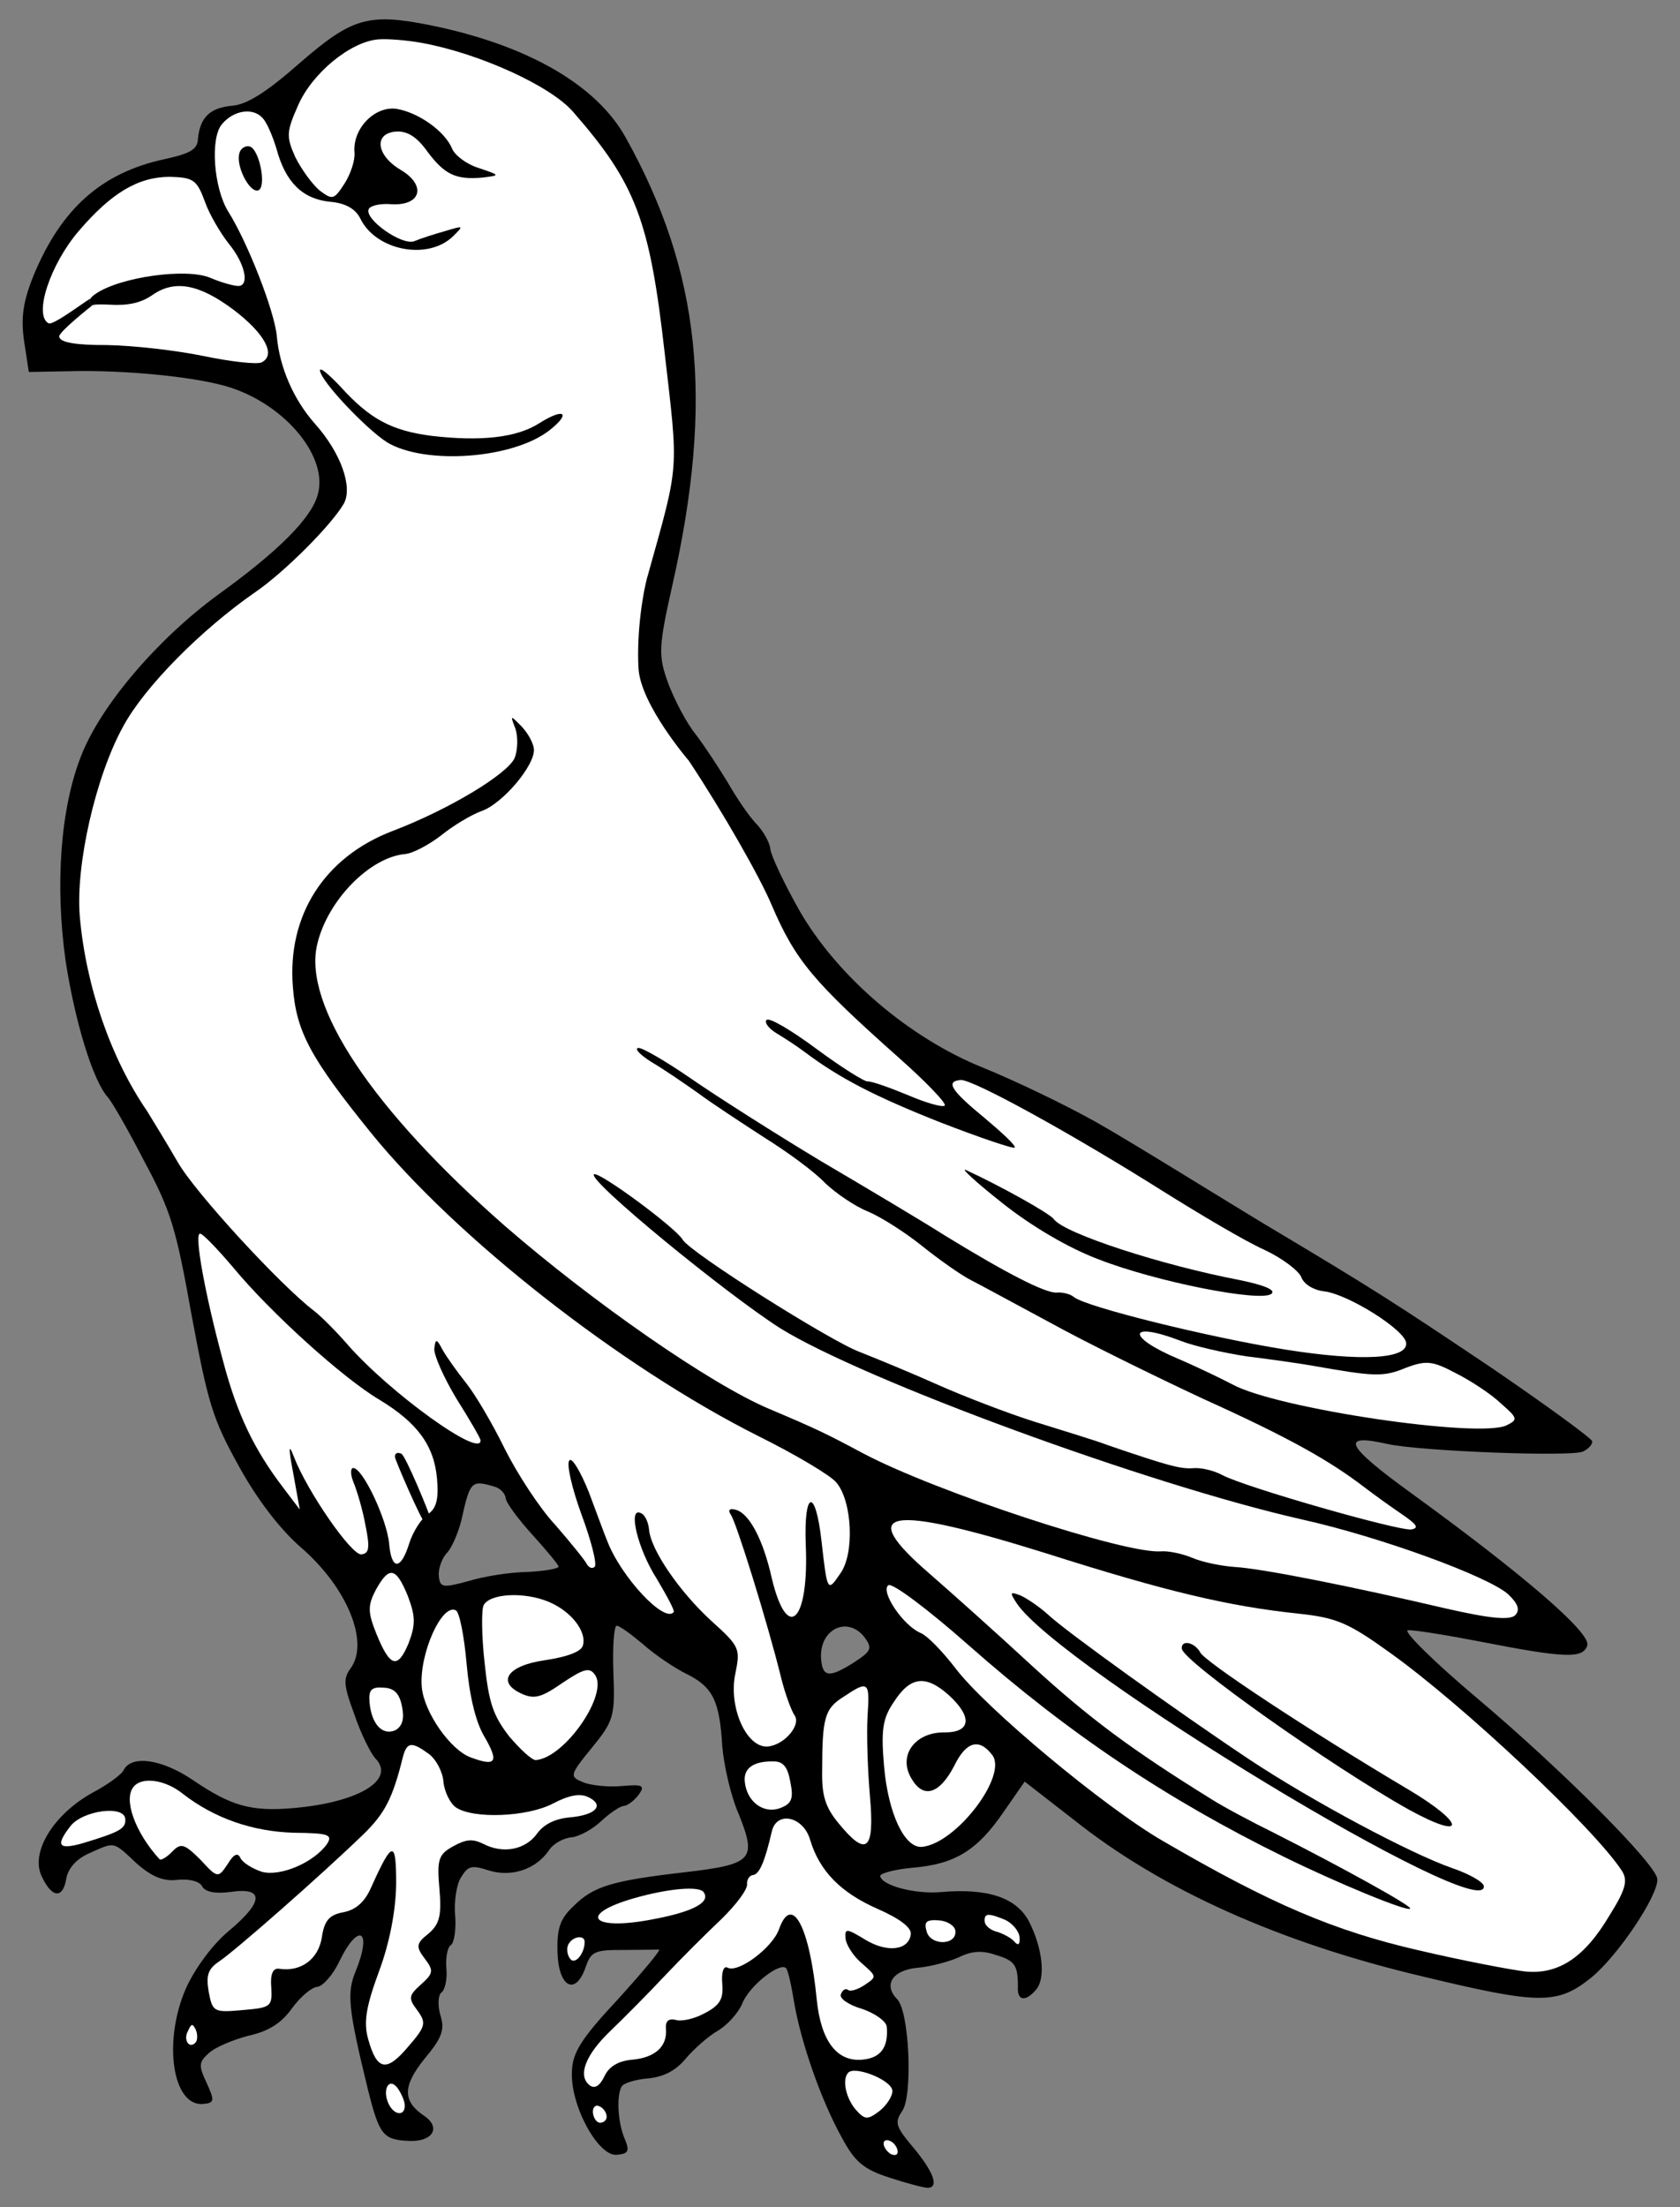 <?xml version="1.0" encoding="UTF-8" standalone="no"?>
<!DOCTYPE svg PUBLIC "-//W3C//DTD SVG 1.1//EN" "http://www.w3.org/Graphics/SVG/1.1/DTD/svg11.dtd">
<svg xmlns:dc="http://purl.org/dc/elements/1.1/" version="1.1" xmlns:xl="http://www.w3.org/1999/xlink" xmlns="http://www.w3.org/2000/svg" viewBox="67.5 85.5 229.5 301.5" width="229.5" height="301.5">
  <rect x="67.5" y="85.5" width="229.5" height="301.5" fill="#808080" stroke="none"/>
  <defs>
    <clipPath id="artboard_clip_path">
      <path d="M 67.5 85.5 L 297 85.5 L 297 312.604 L 297 387 L 67.5 387 Z"/>
    </clipPath>
  </defs>
  <g id="Falcon_Belled" stroke="none" stroke-opacity="1" stroke-dasharray="none" fill="none" fill-opacity="1">
    <title>Falcon Belled</title>
    <g id="Falcon_Belled_Content" clip-path="url(#artboard_clip_path)">
      <title>Content</title>
      <g id="Group_984">
        <g id="Graphic_1016">
          <path d="M 108.452 94.104 C 103.951 98.065 101.263 99.764 99.266 99.939 C 96.18 100.209 94.83 101.516 94.54 104.469 C 94.485 105.937 93.436 106.486 89.935 107.25 C 81.406 109.094 75.886 113.968 72.109 123.08 C 70.603 126.78 70.34 128.998 70.8 132.16 L 71.437 136.312 L 76.735 136.214 C 84.582 135.985 94.735 137.018 99.069 138.468 C 106.701 141.002 112.444 148.093 110.876 153.17 C 109.965 156.359 105.421 160.874 97.332 166.704 C 89.077 172.732 81.274 181.831 78.586 188.744 C 75.74 195.945 75.011 206.437 76.461 216.739 C 77.737 225.043 80.176 233.063 82.207 235.355 C 82.708 235.86 84.972 239.779 87.177 244.068 C 90.891 250.97 91.551 253.291 93.697 265.27 C 95.942 277.331 96.578 279.38 100.162 285.836 C 102.663 290.374 105.76 294.402 108.631 296.895 C 114.965 302.379 118 309.889 115.381 313.411 C 114.403 314.777 114.384 315.602 115.937 319.766 C 116.803 322.343 118.131 324.971 118.739 325.65 C 121.65 328.597 116.524 331.698 107.627 332.477 C 101.817 332.985 99.097 332.217 93.845 328.651 C 89.663 325.815 85.491 325.174 84.394 327.282 C 84.17 327.851 82.193 329.305 80.094 330.403 C 74.861 333.331 71.734 338.361 73.117 341.625 C 74.484 344.707 76.067 345.026 76.547 342.148 C 76.791 340.755 77.868 339.471 79.628 338.677 C 83.239 337.08 82.86 336.93 86.15 340.027 C 88.231 341.858 89.846 342.54 91.835 342.274 C 93.378 342.139 94.78 342.474 95.116 343.176 C 95.55 343.962 96.944 344.206 99.024 343.932 C 103.63 343.255 103.533 345.276 98.758 349.261 C 96.541 351.102 94.088 354.427 92.865 357.186 C 89.747 364.412 91.07 373.261 95.246 372.895 C 96.789 372.76 96.856 372.48 95.726 370.018 C 94.604 367.646 94.655 367.184 96.012 365.967 C 96.856 365.162 99.327 364.122 101.474 363.569 C 104.256 362.959 105.985 361.802 107.369 359.851 C 108.513 358.287 110.044 356.964 110.861 356.893 C 111.587 356.829 113.003 355.242 113.851 353.429 C 116.485 347.985 118.412 349.097 116.074 354.79 C 114.868 357.731 115.05 359.819 117.76 370.926 C 119.307 377.102 119.824 377.789 123.314 377.941 C 126.531 378.117 127.825 376.174 125.487 374.549 C 122.474 372.526 122.481 370.513 125.447 366.777 C 127.85 363.914 128.299 362.777 127.67 360.819 C 127.279 359.481 127.341 358.104 127.764 357.701 C 128.284 357.381 128.611 355.889 128.484 354.436 C 128.357 352.984 128.593 351.499 129.114 351.179 C 129.544 350.867 129.839 349.012 129.672 347.105 C 129.514 345.29 129.852 342.882 130.499 341.91 C 131.461 340.363 131.907 340.232 134.355 341.024 C 137.454 341.942 140.741 340.831 142.524 338.205 C 143.088 337.333 144.485 336.57 145.574 336.475 C 146.573 336.387 148.408 335.404 149.591 334.294 C 150.775 333.184 152.156 332.24 152.701 332.192 C 153.246 332.145 154.189 331.422 154.761 330.64 C 155.656 329.372 155.277 329.223 152.463 329.469 C 150.556 329.636 148.156 329.388 147.11 328.931 C 145.305 328.174 145.29 327.992 148.347 324.249 C 151.321 320.604 151.538 319.944 151.294 314.02 C 151.166 310.463 151.373 307.609 151.737 307.577 C 152.1 307.546 153.663 308.69 155.342 310.098 C 156.929 311.514 159.555 313.297 161.277 314.153 C 164.909 315.939 165.81 317.873 166.169 324.062 C 166.391 326.604 167.309 330.823 168.447 333.376 C 170.91 339.564 170.322 340.164 160.904 341.263 C 151.123 342.393 148.538 343.168 145.848 345.873 C 143.985 347.591 143.56 349.001 143.656 352.194 C 143.797 356.939 146.103 358.2 147.494 354.237 C 148.219 352.069 148.748 351.84 152.684 351.862 C 155.06 351.837 157.255 351.828 157.527 351.804 C 157.807 351.871 155.239 354.931 151.902 358.608 C 146.884 363.987 145.681 365.922 145.631 368.487 C 145.392 373.082 149.205 380.067 151.747 379.844 C 153.381 379.701 153.531 379.322 152.835 377.645 C 151.918 375.53 151.692 371.891 152.397 370.548 C 152.63 370.07 154.232 369.564 155.957 369.413 C 158.136 369.223 159.797 368.346 161.123 366.766 C 162.283 365.384 164.236 363.658 165.542 362.903 C 166.848 362.149 168.347 360.462 168.879 359.227 C 169.77 356.862 173.874 353.575 174.853 354.313 C 175.149 354.562 175.612 356.716 176.008 359.152 C 176.931 364.468 179.635 372.373 182.562 377.606 C 184.309 380.838 185.493 381.832 189.07 382.982 C 191.518 383.775 193.859 384.393 194.313 384.353 C 195.766 384.226 195.038 382.186 192.277 378.86 C 189.828 375.964 189.69 375.427 190.743 373.871 C 192.21 371.822 191.746 360.245 190.044 358.564 C 188.137 356.627 189.422 354.593 192.872 354.292 C 194.597 354.141 197.099 353.464 198.421 352.891 C 200.173 352.006 201.626 351.879 203.513 352.537 C 206.142 353.314 206.561 353.917 206.551 356.937 C 206.445 358.867 207.641 358.946 209.05 357.267 C 210.375 355.688 209.927 351.61 208.05 347.932 C 206.304 344.7 202.439 343.392 195.993 343.956 C 192.452 344.266 187.861 343.021 187.75 341.75 C 187.718 341.387 189.774 340.841 192.226 340.626 C 197.945 340.126 200.987 338.305 204.636 332.954 L 207.479 328.863 L 214.252 334.125 C 226.15 343.605 242.338 350.879 261.859 355.483 C 277.745 359.307 280.22 359.365 284.837 355.668 C 288.51 352.694 294.091 344.338 293.9 342.16 C 293.726 340.162 281.186 327.538 269.43 317.589 C 263.408 312.536 259.099 308.247 259.825 308.184 C 260.552 308.12 265.004 308.828 269.564 309.71 C 281.198 311.985 283.772 312.126 284.339 310.247 C 284.832 308.557 275.725 300.663 260.194 289.398 C 251.306 282.949 250.519 281.28 256.958 282.729 C 261.253 283.725 282.273 284.539 283.761 283.769 C 284.463 283.433 285.051 282.833 285.011 282.379 C 284.979 282.016 278.724 277.44 271.234 272.332 C 257.725 263.269 255.494 261.817 239.858 252.482 C 235.61 249.927 221.679 241.266 217.158 238.734 C 212.637 236.202 205.767 232.961 201.878 231.38 C 191.735 227.328 181.847 218.862 176.663 209.802 C 174.605 206.14 172.811 202.363 172.731 201.456 C 172.66 200.639 171.783 198.977 170.681 197.884 C 169.67 196.784 167.987 194.278 166.904 192.36 C 165.731 190.45 163.827 187.507 162.587 185.877 C 161.255 184.255 159.6 181.016 158.766 178.802 C 157.434 175.076 157.429 173.979 159.339 165.487 C 165.077 140.103 163.181 122.614 152.979 104.296 C 148.961 97.055 139.524 91.66 126.39 88.967 C 117.824 87.246 115.594 87.899 108.452 94.104 Z M 134.978 288.553 L 134.978 288.553 C 135.819 288.753 136.526 289.515 136.582 290.15 C 136.637 290.786 138.296 293.019 140.22 295.138 C 142.143 297.257 143.778 299.217 143.802 299.49 C 143.826 299.762 141.935 300.111 139.567 300.226 C 137.1 300.259 133.493 300.849 131.444 301.486 C 127.959 302.431 127.588 302.372 127.445 300.738 C 127.358 299.739 127.882 298.413 128.462 297.722 C 129.141 297.113 130.055 295.021 130.532 293.15 C 131.713 287.832 131.879 287.635 134.978 288.553 Z M 185.633 309.186 L 185.633 309.186 C 186.676 310.65 186.526 311.029 184.277 312.506 C 180.812 314.73 179.888 314.628 179.674 312.177 C 179.316 308.092 183.259 306.1 185.633 309.186 Z" fill="black"/>
        </g>
        <g id="Graphic_1015">
          <path d="M 125.136 91.363 L 125.136 91.363 C 123.091 90.993 120.419 90.77 119.148 90.881 C 115.335 91.215 110.131 95.512 108.226 99.887 C 106.622 103.503 106.587 104.147 107.839 106.964 C 108.725 108.716 110.178 110.693 111.165 111.522 C 112.927 112.831 113.108 112.815 114.56 110.584 C 115.364 109.325 116.022 107.438 115.927 106.348 C 115.641 103.08 118.663 99.98 121.624 100.361 C 124.592 100.833 128.198 103.354 129.229 105.733 C 129.589 106.708 131.251 107.935 132.85 108.435 C 135.866 109.452 135.866 109.452 133.423 109.757 C 129.792 110.075 128.268 109.385 125.886 106.209 C 124.424 104.141 123.074 103.344 121.531 103.48 C 118.535 103.742 118.888 106.73 122.264 108.721 C 125.738 110.796 125.069 113.598 121.027 113.403 C 119.55 113.258 118.114 113.567 117.881 114.044 C 117.175 115.387 122.443 119.134 124.12 118.438 C 124.913 118.094 126.871 117.466 128.3 117.066 C 130.885 116.291 130.885 116.291 129.37 117.796 C 125.91 121.118 118.835 119.724 116.713 115.336 C 116.05 114.022 114.699 113.225 112.489 113.052 C 108.794 112.644 106.491 110.375 105.269 105.817 C 104.755 104.124 103.945 102.182 103.345 101.594 C 102.029 100.154 99.413 100.566 97.839 102.442 C 96.174 104.326 96.687 111.233 98.705 114.441 C 101.364 118.691 105.02 128.068 105.314 131.427 C 105.688 135.694 107.628 140.098 110.472 143.325 C 114.121 147.397 115.722 152.105 114.452 154.32 C 112.784 157.211 106.393 163.624 102.424 166.35 C 95.005 171.482 87.273 179.293 84.359 184.671 C 80.565 191.498 77.793 203.724 78.404 210.714 C 79.238 220.247 82.662 230.101 87.588 237.263 C 88.334 238.478 90.254 241.604 91.764 244.216 C 94.142 248.399 105.766 261.012 110.374 264.542 C 111.255 265.197 113.36 267.3 114.987 269.17 C 120.781 275.798 133.374 284.851 133.143 282.218 C 133.119 281.946 131.61 279.334 129.805 276.473 C 128.09 273.604 126.723 270.522 126.833 269.689 C 126.986 268.303 127.176 268.378 127.946 269.866 C 128.487 270.825 129.949 272.892 131.181 274.431 C 132.414 275.97 134.776 279.971 136.448 283.393 C 138.111 286.723 141.181 291.486 143.401 293.853 C 145.537 296.319 147.485 298.71 147.714 299.239 C 148.026 299.669 148.405 299.819 148.744 299.515 C 149.076 299.12 148.245 295.899 146.929 292.355 C 145.604 288.721 144.857 285.401 145.279 284.999 C 145.602 284.513 146.775 286.423 147.945 289.339 C 149.017 292.173 150.104 295.188 150.448 295.981 C 152.345 300.938 158.297 307.278 159.531 305.706 C 159.697 305.509 158.607 303.5 157.212 301.152 C 154.561 296.993 153.236 291.255 155.056 292.193 C 155.625 292.418 156.083 293.476 156.17 294.474 C 156.409 297.198 160.292 302.895 164.667 306.904 C 168.542 310.407 168.656 310.671 167.952 314.118 C 166.979 318.685 169.484 324.32 172.39 324.066 C 174.659 323.868 176.979 321.103 176.042 319.813 C 175.624 319.209 174.79 316.995 174.228 314.758 C 172.381 307.235 168.055 293.343 167.332 292.4 C 166.913 291.796 167.162 291.5 167.912 291.709 C 169.775 292.095 171.735 295.674 172.946 301.148 C 175.094 310.016 178.025 306.924 177.574 296.535 C 177.285 289.059 178.896 288.644 179.721 295.981 C 180.514 302.956 180.522 303.047 182.304 300.421 C 184.261 297.688 183.914 290.583 181.769 288.027 C 181.046 287.084 176.221 284.212 171.057 281.646 C 152.302 272.217 129.813 254.609 118.121 240.172 C 109.914 230.004 107.954 226.425 107.505 220.244 C 106.745 210.522 111.814 202.577 121.108 199.02 C 128.898 196.051 136.802 191.243 137.799 189.052 C 138.249 187.915 138.271 186.083 137.904 185.018 C 137.192 183.159 137.192 183.159 138.697 184.674 C 139.601 185.601 140.364 186.998 140.435 187.815 C 140.626 189.994 136.153 195.325 133.22 196.313 C 131.89 196.796 129.369 198.297 127.747 199.628 C 126.118 200.868 123.935 202.066 122.846 202.161 C 118.034 202.582 112.239 208.486 110.841 214.463 C 108.824 222.781 118.404 237.128 136.534 253.014 C 148.413 263.318 164.489 274.536 172.563 277.946 C 179.022 280.674 180.455 281.372 185.446 284.046 C 195.419 289.302 221.322 297.83 226.133 297.409 C 227.041 297.33 228.995 297.708 230.421 298.315 C 231.846 298.922 234.452 299.426 236.2 299.548 C 239.97 299.767 252.354 302.251 264.868 305.181 C 271.216 306.638 273.889 306.862 274.551 306.072 C 275.131 305.381 274.878 304.58 273.579 303.321 C 270.988 300.895 256.057 295.432 245.422 293.069 C 224.423 288.32 185.579 274.063 174.069 266.928 C 166.412 262.018 147.883 246.807 148.629 245.919 C 149.126 245.326 159.784 253.176 160.752 254.829 C 161.728 256.573 181.092 268.784 184.965 270.183 C 187.428 271.157 192.174 273.12 195.601 274.65 C 199.028 276.18 204.994 278.493 208.851 279.711 C 212.708 280.929 217.216 282.272 218.733 282.872 C 227.031 285.713 228.812 286.198 230.537 286.047 C 231.535 285.96 233.308 286.353 234.461 286.984 C 237.533 288.637 258.362 294.59 260.268 294.423 C 261.44 294.229 261.029 293.716 258.889 292.257 C 257.334 291.204 255.087 289.571 254.009 288.75 C 249.104 284.971 243.43 281.809 231.905 276.596 C 225.134 273.438 215.67 268.777 210.959 266.171 C 206.257 263.655 201.357 260.973 200.113 260.35 C 198.869 259.727 195.849 257.613 193.487 255.716 C 191.126 253.818 187.833 251.728 186.028 250.971 C 184.323 250.297 181.697 248.514 180.2 247.09 C 178.786 245.567 174.976 242.79 171.88 240.866 C 168.776 238.85 164.701 236.188 162.841 234.796 C 160.989 233.494 158.166 231.546 156.527 230.591 C 154.98 229.629 154.075 228.702 154.711 228.646 C 155.255 228.598 158.533 230.507 161.94 232.862 C 165.348 235.217 173.293 240.285 179.666 244.118 C 186.031 247.861 193.655 252.408 196.561 254.258 C 204.778 259.302 210.338 262.2 211.881 262.065 C 212.698 261.994 213.728 262.269 214.222 262.684 C 215.802 264.009 232.726 268.2 243.116 269.852 C 253.506 271.505 259.786 271.138 259.595 268.96 C 259.437 267.144 251.599 262.249 248.366 261.892 C 246.98 261.739 245.63 260.942 245.27 259.967 C 244.918 259.083 242.663 257.36 240.184 256.204 C 237.614 255.057 231.438 251.389 226.309 248.179 C 214.206 240.547 200.363 232.885 198.729 233.028 C 196.641 233.211 197.388 234.426 202.02 238.229 C 204.389 240.217 206.281 241.972 206.123 242.261 C 205.958 242.458 201.433 240.933 196.036 238.844 C 186.94 235.249 182.146 232.741 177.447 229.218 C 176.369 228.398 174.624 227.27 173.562 226.631 C 172.5 225.992 171.875 225.132 172.215 224.828 C 172.546 224.433 175.535 226.184 178.959 228.72 C 182.382 231.256 185.577 233.264 186.031 233.224 C 186.575 233.177 189.031 234.059 191.593 235.116 C 194.065 236.18 196.315 236.807 196.564 236.511 C 196.812 236.214 193.992 233.259 190.225 229.93 C 178.618 219.602 176.17 216.706 172.953 209.212 C 171.332 205.329 166.255 196.442 161.617 189.438 C 161.617 189.438 155.015 181.768 154.725 176.811 C 154.435 171.854 155.368 166.109 156.011 164.04 C 160.329 148.569 160.199 150.226 158.292 133.653 C 156.257 115.627 154.352 110.579 145.813 100.806 C 142.756 97.232 132.945 92.784 125.136 91.363 Z" fill="#FFFFFF"/>
        </g>
        <g id="Graphic_1014">
          <path d="M 95.468 112.986 C 96.081 114.762 97.582 117.284 98.716 118.74 C 100.967 121.47 101.592 124.434 100.14 124.561 C 99.595 124.609 97.815 124.124 96.2 123.442 C 92.97 122.078 83.932 123.327 80.566 125.634 C 79.011 126.684 80.079 127.244 80.079 127.244 C 80.079 127.244 80.04 126.992 82.434 127.117 C 84.916 127.265 86.716 126.925 88.354 125.775 C 91.372 123.682 94.72 124.304 99.419 127.826 C 103.633 131.025 105.264 133.993 103.248 134.992 C 102.636 135.32 99.032 134.904 95.305 134.132 C 91.579 133.36 85.665 132.689 82.093 132.635 C 77.794 132.645 75.659 132.283 75.587 131.466 C 75.532 130.831 80.054 127.255 80.054 127.255 C 80.054 127.255 79.475 126.865 79.812 126.367 C 80.149 125.869 74.908 129.971 74.15 129.671 C 72.041 128.575 74.358 121.603 78.26 117.053 C 82.741 111.813 86.395 109.664 90.694 109.654 C 93.903 109.739 94.389 110.062 95.468 112.986 Z" fill="#FFFFFF"/>
        </g>
        <g id="Graphic_1013">
          <path d="M 99.437 258.73 C 104.449 264.786 114.385 273.797 119.4 276.743 C 124.521 279.862 126.804 282.956 127.201 287.495 C 127.448 290.309 127.105 291.62 125.89 292.366 C 125.029 292.991 123.901 294.736 123.401 296.335 C 122.258 300.002 120.979 300.023 120.662 296.392 C 120.368 293.033 117.001 285.917 115.73 286.029 C 115.367 286.06 115.355 286.976 115.814 288.034 C 116.28 289.182 117.055 291.767 117.42 293.839 C 118.053 296.894 117.943 297.727 116.853 297.822 C 115.491 297.942 109.416 289.142 107.633 284.45 C 106.922 282.591 106.887 283.235 107.559 286.743 L 108.45 291.697 L 106.175 288.694 C 102.249 283.549 99.905 278.723 97.991 271.48 C 95.563 262.545 93.999 254.083 94.816 254.011 C 95.179 253.98 97.193 256.09 99.437 258.73 Z" fill="#FFFFFF"/>
        </g>
        <g id="Graphic_1012">
          <path d="M 228.739 268.64 C 230.634 269.389 234.74 270.311 237.799 270.775 C 240.851 271.148 244.834 271.715 246.599 272.018 C 255.24 273.549 256.436 273.627 259.526 272.35 C 262.36 271.279 263.193 271.389 266.454 273.116 C 268.464 274.13 271.279 275.987 272.578 277.246 C 274.857 279.242 274.873 279.424 273.294 280.202 C 269.518 281.996 241.9 277.917 235.848 274.605 C 234.505 273.899 231.161 272.271 228.5 271.131 C 221.283 268.103 221.546 265.885 228.739 268.64 Z" fill="#FFFFFF"/>
        </g>
        <g id="Graphic_1011">
          <path d="M 210.423 297.686 L 210.423 297.686 C 188.698 290.897 184.281 291.649 194.474 300.454 C 197.246 302.864 203.596 308.529 208.474 313.042 C 216.23 320.139 221.908 324.399 233.031 331.293 C 234.678 332.338 238.516 334.381 241.671 335.935 C 251.052 340.694 260.473 345.907 260.134 346.212 C 259.81 346.697 250.129 342.696 242.864 339.123 C 226.901 331.281 213.492 322.3 199.911 310.315 C 194.358 305.404 189.363 301.633 188.85 302.044 C 187.733 302.873 190.894 307.628 193.357 308.602 C 194.313 309.067 196.327 311.178 197.978 313.32 C 202.019 318.73 218.4 332.39 226.395 336.997 C 241.143 345.586 249.695 349.229 261.179 351.883 C 267.436 353.348 274.04 354.6 275.888 354.804 C 280.408 355.232 283.955 352.909 287.382 347.121 C 289.63 343.539 289.89 342.327 289.045 341.029 C 285.343 335.316 267.398 318.407 257.348 311.236 C 251.685 307.158 250.071 306.476 244.899 305.922 C 235.39 304.924 226.89 302.923 210.423 297.686 Z" fill="#FFFFFF"/>
        </g>
        <g id="Graphic_1010">
          <path d="M 123.203 303.487 C 124.275 306.321 124.279 307.418 123.313 309.973 C 121.8 313.581 120.761 313.215 118.896 308.621 C 117.726 305.705 117.737 304.789 118.833 302.681 C 120.651 299.411 121.575 299.513 123.203 303.487 Z" fill="#FFFFFF"/>
        </g>
        <g id="Graphic_1009">
          <path d="M 142.392 304.279 C 145.522 305.56 147.691 308.389 147.124 310.268 C 146.923 311.109 144.973 311.828 141.993 312.272 C 136.752 313.005 135.217 315.335 138.925 316.931 C 140.539 317.613 141.522 317.345 144.367 315.358 C 147.22 313.461 148.021 313.208 148.752 314.242 C 150.715 316.815 144.712 325.573 140.718 325.922 C 140.173 325.97 138.577 324.463 137.049 322.676 C 134.88 319.847 134.275 318.161 133.7 312.632 C 133.292 309.008 133.254 305.444 133.562 304.777 C 134.425 303.146 139.071 302.922 142.392 304.279 Z" fill="#FFFFFF"/>
        </g>
        <g id="Graphic_1008">
          <path d="M 131.241 312.755 C 131.63 317.204 132.477 320.606 133.559 322.524 C 135.709 326.178 135.31 326.853 131.907 325.596 C 129.08 324.654 125.418 319.394 125.117 315.944 C 124.727 311.496 127.862 304.452 129.781 305.473 C 130.258 305.706 130.907 308.942 131.241 312.755 Z" fill="#FFFFFF"/>
        </g>
        <g id="Graphic_1007">
          <path d="M 122.426 318.649 C 122.75 320.268 122.475 321.298 121.516 321.839 C 119.756 322.634 118.243 321.028 117.981 318.032 C 117.83 316.307 118.252 315.904 119.91 316.034 C 121.379 316.088 122.086 316.85 122.426 318.649 Z" fill="#FFFFFF"/>
        </g>
        <g id="Graphic_1006">
          <path d="M 186.017 319.855 C 185.869 322.338 186.025 327.264 186.343 330.896 C 186.994 338.34 185.885 339.26 181.991 334.478 C 180.249 332.344 179.743 330.741 179.812 327.35 C 179.82 320.123 180.171 318.903 182.684 317.311 C 186.141 314.996 186.338 315.162 186.017 319.855 Z" fill="#FFFFFF"/>
        </g>
        <g id="Graphic_1005">
          <path d="M 197.116 317.055 C 200.397 320.061 200.126 322.188 196.463 322.143 C 192.528 322.121 190.149 325.257 191.978 328.39 C 193.602 331.267 195.832 330.614 197.867 326.686 C 199.495 323.341 201.287 322.91 203.045 325.226 C 205.213 328.055 198.07 337.371 193.44 337.776 C 191.079 337.982 188.835 333.239 188.271 326.793 C 187.842 321.891 188.062 320.225 189.604 317.986 C 191.86 314.496 193.94 314.222 197.116 317.055 Z" fill="#FFFFFF"/>
        </g>
        <g id="Graphic_1004">
          <path d="M 126.1 325.097 C 127.08 325.835 127.957 327.496 128.076 328.858 C 128.195 330.22 128.974 331.798 129.755 332.37 C 132.093 333.995 139.569 333.707 143.065 331.846 C 145.165 330.748 146.692 330.431 147.837 330.971 C 150.127 332.051 148.967 333.434 145.336 333.751 C 143.339 333.926 141.76 334.705 140.865 335.972 C 139.232 338.219 136.169 338.761 133.484 337.35 C 132.051 336.652 131.143 336.731 129.399 337.707 C 127.39 338.798 127.182 339.548 127.523 343.451 C 127.841 347.083 127.581 348.295 126.05 349.618 C 124.338 350.957 124.287 351.419 125.527 353.048 C 126.767 354.678 126.708 355.049 125.012 356.57 C 123.315 358.09 123.256 358.461 124.496 360.091 C 125.745 361.811 125.694 362.273 123.283 365.045 C 120.301 368.599 118.998 368.347 117.8 364.061 C 117.14 361.741 117.502 359.605 119.275 354.784 C 120.757 350.813 121.564 346.443 121.618 342.87 C 121.63 336.74 121.093 336.879 118.184 343.354 C 117.344 345.257 116.16 346.366 114.451 346.699 C 112.47 347.055 111.807 347.845 111.461 350.162 C 110.989 353.131 108.582 354.897 105.614 354.425 C 104.781 354.314 104.398 355.171 104.557 356.987 C 104.697 359.628 104.523 359.734 100.619 360.076 C 96.716 360.417 96.526 360.342 96.008 357.552 C 95.627 355.298 95.919 354.449 97.474 353.399 C 99.549 352.028 111.358 341.664 117.177 336.032 C 120.042 333.22 121.146 331.202 122.56 325.407 C 123.119 323.437 123.755 323.381 126.1 325.097 Z" fill="#FFFFFF"/>
        </g>
        <g id="Graphic_1003">
          <path d="M 92.453 330.511 C 96.773 333.884 102.055 335.708 107.739 335.851 C 112.409 335.9 112.977 336.125 112.173 337.385 C 110.382 339.92 105.796 341.876 103.266 341.183 C 101.947 340.749 100.688 339.945 100.36 339.333 C 100.016 338.54 99.479 338.678 98.6 340.127 C 97.306 342.07 97.215 342.078 94.889 339.537 C 92.685 337.351 92.215 337.21 91.04 338.41 C 90.286 339.208 89.501 339.643 89.303 339.477 C 85.966 335.835 84.282 331.226 85.781 329.539 C 86.941 328.157 90.091 328.614 92.453 330.511 Z" fill="#FFFFFF"/>
        </g>
        <g id="Graphic_1002">
          <path d="M 84.611 333.941 C 84.73 335.303 83.854 335.746 78.775 337.288 C 75.472 338.217 75.053 337.613 77.108 334.964 C 78.749 332.808 84.444 332.035 84.611 333.941 Z" fill="#FFFFFF"/>
        </g>
        <g id="Graphic_1001">
          <path d="M 175.467 328.92 C 175.946 331.256 175.638 331.924 173.953 332.528 C 171.731 333.272 169.476 331.548 169.238 328.824 C 169.079 327.009 170.46 326.065 173.117 326.107 C 174.487 326.078 175.103 326.848 175.467 328.92 Z" fill="#FFFFFF"/>
        </g>
        <g id="Graphic_1000">
          <path d="M 178.171 336.825 C 179.46 341.103 182.371 344.05 187.413 346.262 C 190.362 347.559 192.025 348.786 191.922 349.709 C 191.659 351.928 188.671 352.281 185.674 350.439 C 183.163 348.921 182.883 348.854 183.01 350.306 C 183.081 351.123 184.041 352.686 185.226 353.68 C 187.307 355.51 187.307 355.51 185.579 356.668 C 184.628 357.3 183.645 357.569 183.349 357.32 C 183.053 357.072 182.615 357.293 182.39 357.862 C 182.075 358.438 183.342 359.333 185.221 359.901 C 187.01 360.476 188.573 361.62 188.637 362.346 C 188.883 365.161 187.822 366.626 185.28 366.848 C 181.831 367.15 179.662 364.321 179.079 358.7 C 178.114 348.722 175.696 344.085 173.93 348.996 C 173.055 351.543 168.332 355.066 166.891 354.278 C 166.315 353.962 166.039 354.993 166.166 356.445 C 166.349 358.533 165.875 359.398 163.776 360.496 C 162.379 361.259 160.587 361.69 159.738 361.398 C 158.807 361.205 158.385 361.608 158.472 362.607 C 158.686 365.058 156.99 366.579 153.813 366.857 C 151.997 367.016 150.691 367.77 150.076 369.105 C 149.378 370.538 148.675 370.874 147.984 370.294 C 146.405 368.968 147.528 366.126 150.905 362.903 C 152.594 361.292 155.872 357.986 158.216 355.494 C 160.559 353.002 164.094 349.491 166.122 347.576 C 168.059 345.668 169.617 343.611 169.554 342.884 C 169.498 342.249 169.904 341.665 170.358 341.625 C 171.266 341.545 172.015 339.65 172.944 335.635 C 173.614 332.832 177.25 333.612 178.171 336.825 Z" fill="#FFFFFF"/>
        </g>
        <g id="Graphic_999">
          <path d="M 163.609 343.953 C 164.644 345.326 162.198 346.638 156.708 347.667 C 148.253 349.322 146.314 347.022 154.168 344.779 C 158.809 343.459 162.985 343.093 163.609 343.953 Z" fill="#FFFFFF"/>
        </g>
        <g id="Graphic_998">
          <path d="M 147.366 350.68 C 147.418 352.322 146.01 354.001 145.378 353.05 C 144.967 352.537 144.888 351.629 145.12 351.151 C 145.66 350.006 147.287 349.772 147.366 350.68 Z" fill="#FFFFFF"/>
        </g>
        <g id="Graphic_997">
          <path d="M 198.013 349.268 C 198.188 351.265 194.623 351.303 194.085 349.337 C 193.694 347.999 194.033 347.695 195.782 347.817 C 196.887 347.903 197.949 348.542 198.013 349.268 Z" fill="#FFFFFF"/>
        </g>
        <g id="Graphic_996">
          <path d="M 204.833 347.757 C 205.788 348.222 206.701 349.24 206.78 350.147 C 206.86 351.055 206.611 351.352 206.102 350.756 C 205.691 350.243 204.637 349.695 203.788 349.403 C 202.856 349.21 202.066 348.547 202.019 348.003 C 201.915 346.823 202.46 346.775 204.833 347.757 Z" fill="#FFFFFF"/>
        </g>
        <g id="Graphic_995">
          <path d="M 94.235 364.476 C 93.407 365.464 92.47 364.173 93.184 362.922 C 93.641 361.875 93.823 361.86 94.274 362.826 C 94.511 363.446 94.483 364.18 94.235 364.476 Z" fill="#FFFFFF"/>
        </g>
        <g id="Graphic_994">
          <path d="M 122.786 372.956 C 122.929 374.59 121.37 374.543 120.584 372.874 C 119.683 370.94 120.629 369.211 121.763 370.667 C 122.28 371.353 122.739 372.411 122.786 372.956 Z" fill="#FFFFFF"/>
        </g>
        <g id="Graphic_993">
          <path d="M 189.4 371.062 C 189.463 371.788 188.658 373.047 187.633 373.869 C 186.003 375.109 185.632 375.05 184.416 373.693 C 183.092 372.162 182.507 369.652 183.335 368.665 C 184.156 367.587 189.272 369.609 189.4 371.062 Z" fill="#FFFFFF"/>
        </g>
        <g id="Graphic_992">
          <path d="M 150.371 374.568 C 150.41 375.022 150.079 375.416 149.534 375.464 C 149.08 375.504 148.571 374.908 148.499 374.091 C 148.436 373.365 148.858 372.962 149.336 373.194 C 149.904 373.419 150.323 374.023 150.371 374.568 Z" fill="#FFFFFF"/>
        </g>
        <g id="Graphic_991">
          <path d="M 190.122 379.323 C 190.17 379.868 189.815 379.99 189.246 379.765 C 188.768 379.533 188.251 378.846 188.211 378.392 C 188.164 377.848 188.61 377.717 189.087 377.95 C 189.656 378.174 190.083 378.869 190.122 379.323 Z" fill="#FFFFFF"/>
        </g>
        <g id="Graphic_990">
          <path d="M 100.201 106.443 C 99.709 108.133 101.479 111.637 102.659 111.534 C 104.021 111.415 102.984 105.834 101.582 105.499 C 101.022 105.365 100.327 105.792 100.201 106.443 Z" fill="black"/>
        </g>
        <g id="Graphic_989">
          <path d="M 111.214 136.125 C 111.341 137.578 117.49 144.083 120.397 145.933 C 125.609 149.045 137.608 148.178 142.572 144.268 C 145.566 141.901 144.587 141.164 141.205 143.289 C 138.088 145.3 133.194 145.82 126.447 145.038 C 120.988 144.326 118.015 142.757 113.962 138.263 C 112.351 136.574 111.166 135.58 111.214 136.125 Z" fill="black"/>
        </g>
        <g id="Graphic_988">
          <path d="M 204.406 249.821 C 208.339 252.953 213.453 255.982 217.614 257.539 C 225.475 260.601 239.623 263.389 241.17 262.247 C 241.856 261.73 240.242 261.048 236.795 260.343 C 226.283 258.335 212.915 254.016 211.461 252.039 C 210.936 251.262 204.109 247.468 199.438 245.316 C 198.68 245.016 200.868 247.02 204.406 249.821 Z" fill="black"/>
        </g>
        <g id="Graphic_987">
          <path d="M 121.453 284.522 C 121.492 284.976 125.101 293.321 125.579 293.554 C 126.147 293.778 126.321 293.388 126.274 292.843 C 126.234 292.389 122.897 284.304 122.329 284.079 C 121.851 283.846 121.405 283.977 121.453 284.522 Z" fill="black"/>
        </g>
        <g id="Graphic_986">
          <path d="M 206.35 304.446 C 212.054 313.186 270.686 348.673 270.201 343.135 C 270.154 342.591 268.227 341.478 265.87 340.678 C 260.209 338.704 246.776 331.554 238.132 325.816 C 228.419 319.347 213.094 308.339 210.7 306.078 C 209.606 305.076 207.952 303.94 206.996 303.475 C 205.48 302.876 205.397 302.974 206.35 304.446 Z" fill="black"/>
        </g>
        <g id="Graphic_985">
          <path d="M 228.943 310.702 C 229.094 312.427 249.474 326.836 259.957 332.688 C 267.838 337.03 267.813 334.654 259.9 329.949 C 246.199 321.817 232.023 312.446 231.458 311.214 C 230.695 309.817 228.832 309.432 228.943 310.702 Z" fill="black"/>
        </g>
      </g>
    </g>
  </g>
</svg>

